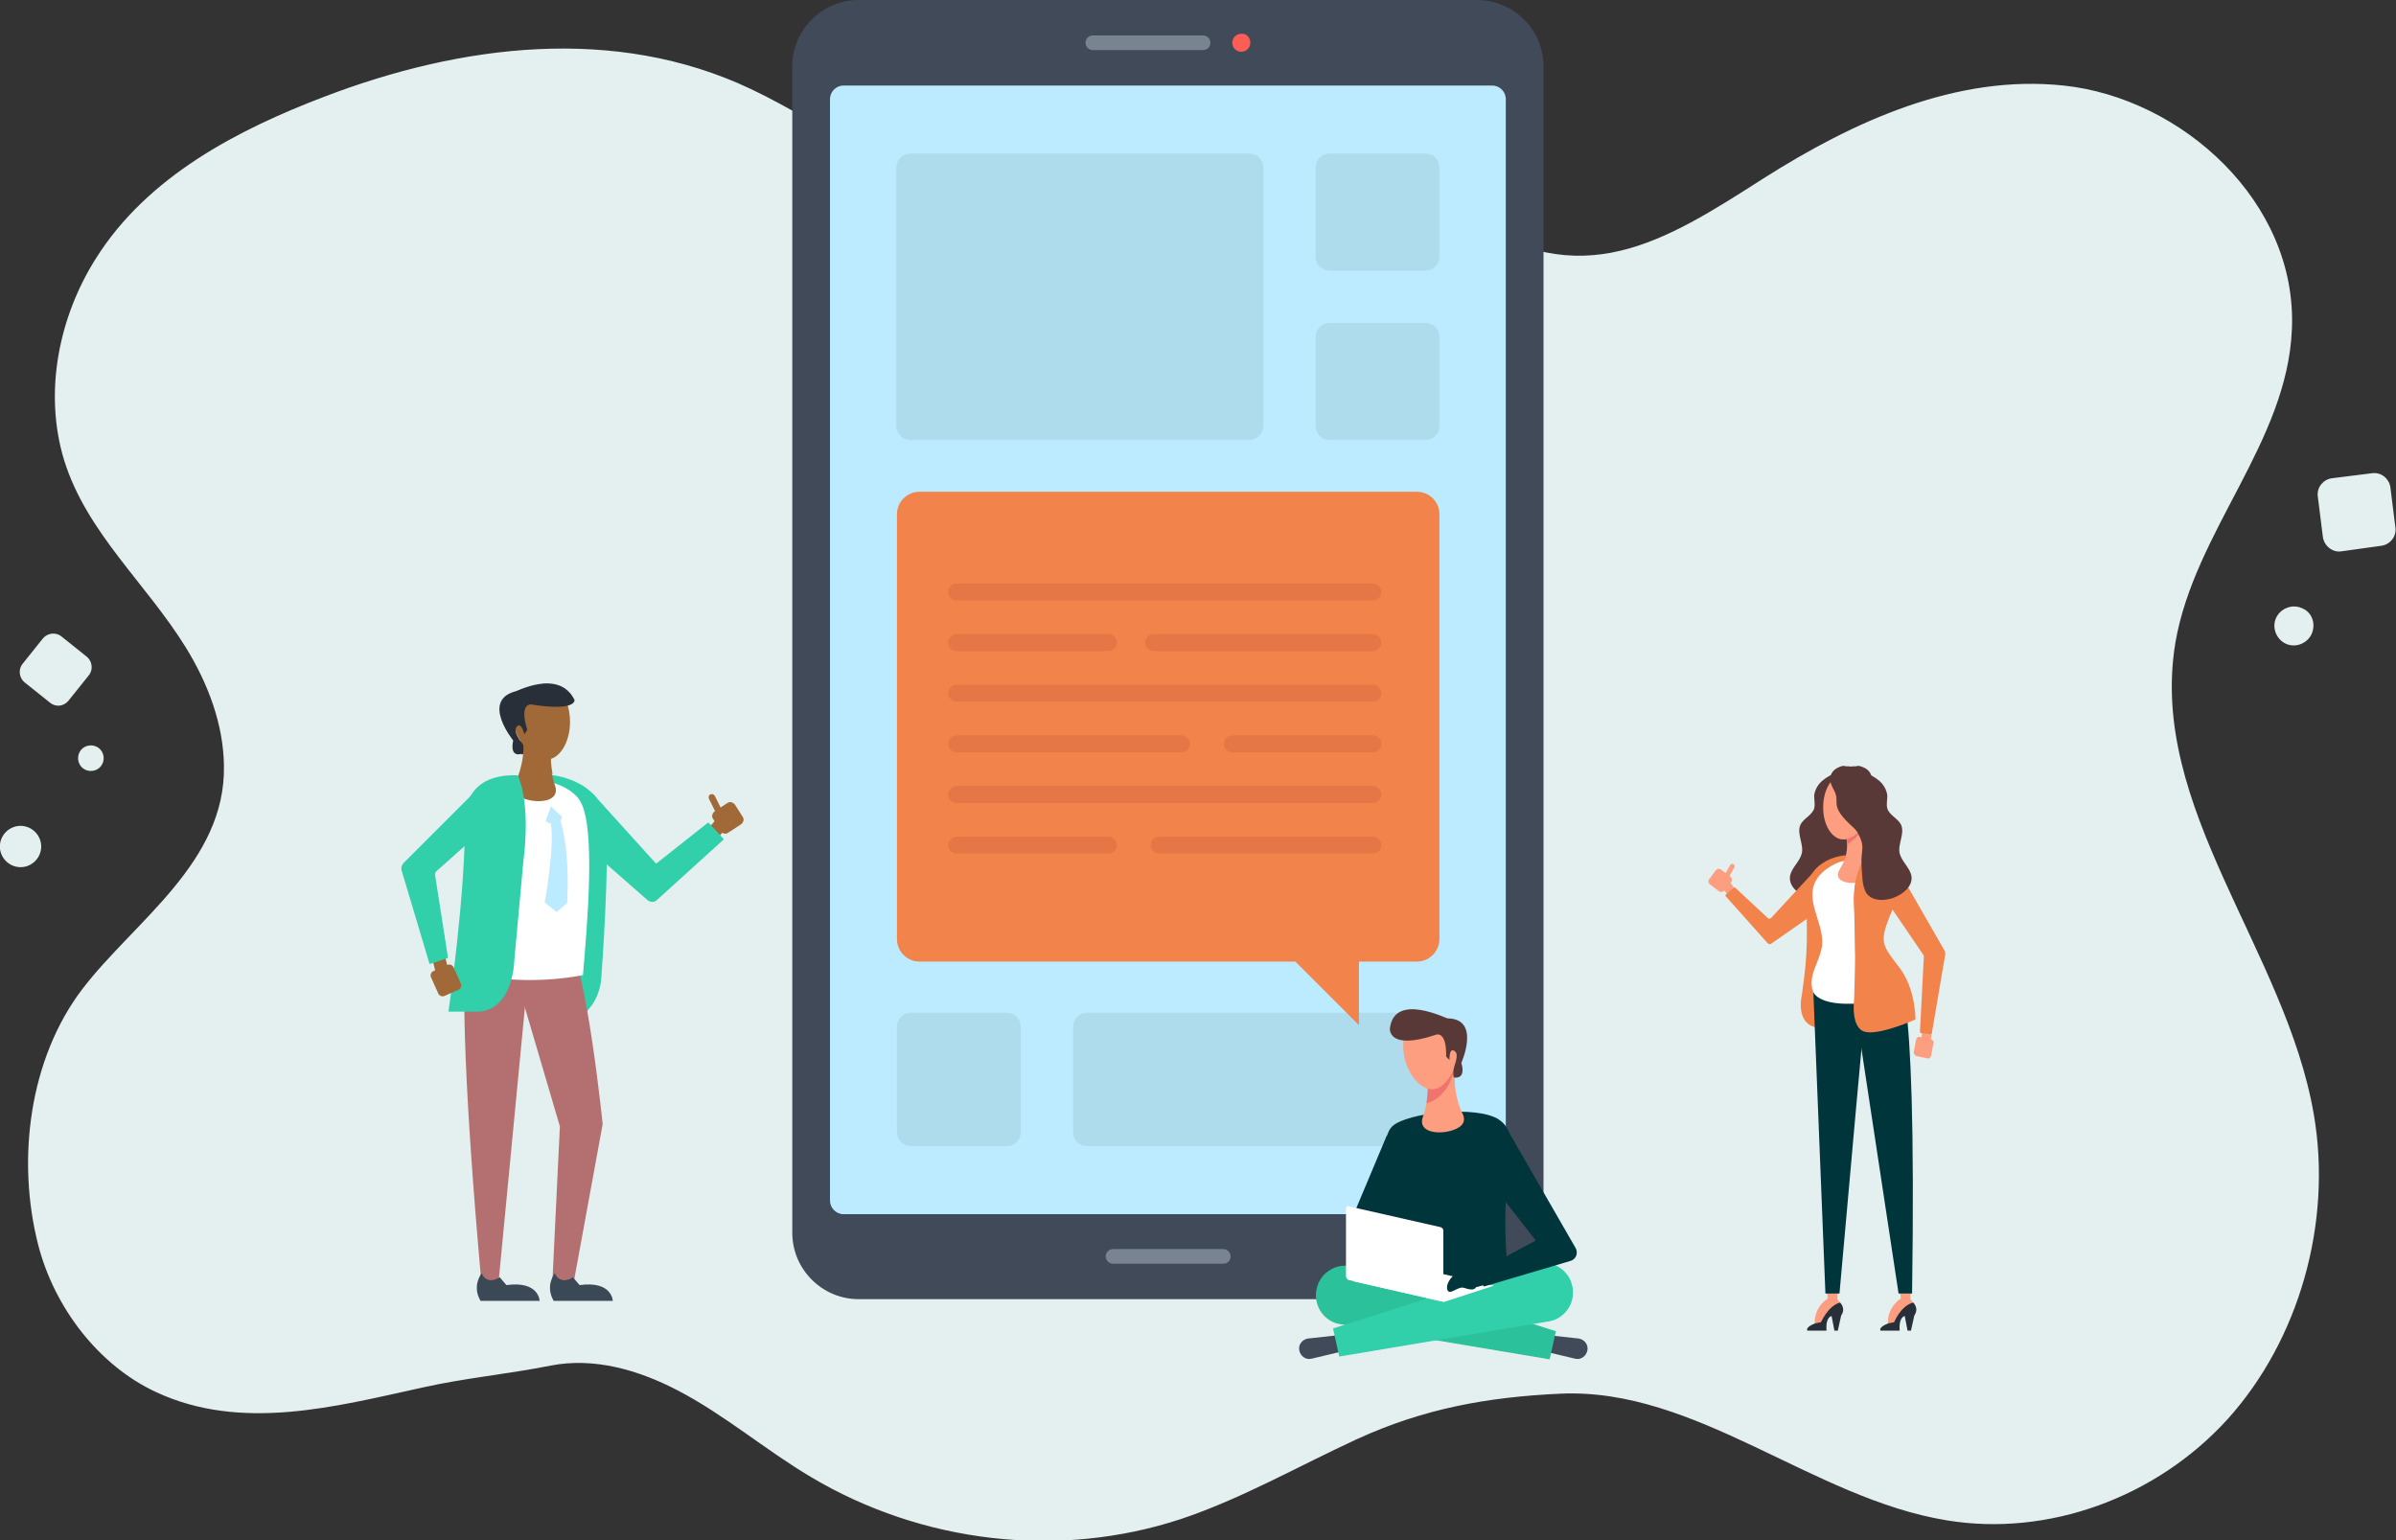 <?xml version="1.0" encoding="utf-8"?>
<!-- Generator: Adobe Illustrator 26.0.2, SVG Export Plug-In . SVG Version: 6.00 Build 0)  -->
<svg version="1.1" xmlns="http://www.w3.org/2000/svg" xmlns:xlink="http://www.w3.org/1999/xlink" x="0px" y="0px"
	 viewBox="0 0 425.8 273.7" style="enable-background:new 0 0 425.8 273.7;" xml:space="preserve">
<rect x="0" y="0" width="425.8" height="273.7" fill="#333333" stroke="none"/>
<style type="text/css">
	.st0{fill:#E4EFEF;}
	.st1{fill:#414A59;}
	.st2{fill:#798491;}
	.st3{fill:#FC5E56;}
	.st4{fill:#BCEAFF;}
	.st5{fill:#F2834A;}
	.st6{fill:#AEDCED;}
	.st7{fill:#593838;}
	.st8{fill:#FE9E80;}
	.st9{fill:#282F39;}
	.st10{fill:#00353C;}
	.st11{fill:#FFFFFF;}
	.st12{fill:#F0736D;}
	.st13{fill:#A06937;}
	.st14{fill:#31D0AA;}
	.st15{fill:#B47070;}
	.st16{fill:#3B4956;}
	.st17{fill:#2BC19A;}
	.st18{fill:#E57645;}
</style>
<g id="Layer_1">
	<path class="st0" d="M366.7,15.2c21,2.2,41.6,20.7,40.6,43.3c-0.8,20.1-17.3,35.9-20.7,55.7c-4.9,29.3,19.6,54.7,24.6,83.9
		c3.3,19.2-2.6,40-15.3,54.1c-12.7,14-32,21-50,18c-23.8-3.9-44.5-23.6-68.6-22.5c-12.9,0.6-24.2,2.6-36.2,8.1
		c-10.4,4.8-20.5,10.6-31.3,14.2c-21.6,7.1-45.9,4.3-65.7-7.5c-8.1-4.8-15.4-11.1-23.7-15.4c-6.9-3.6-14.8-5.9-22.5-4.4
		c-7.5,1.5-15.2,2.2-22.8,3.9c-15.5,3.4-32.2,7.9-47.4,0.8c-10.1-4.7-18-14.9-20.9-26.1c-3.9-15.2-1.6-33.2,7.9-45.6
		c9.2-12,25.4-22.4,25.1-39.6c-0.1-7.5-2.9-14.7-6.7-20.9c-7-11.4-17.7-20.5-21.7-33.4C7.7,69.7,10.5,56.3,17,46
		C26.2,31.3,42.4,23,57.6,17.2c24.3-9.3,51.7-12.8,75.8-1.4c7,3.3,13.6,7.7,20.8,10.7c8.7,3.6,16.7,3.4,25.6,1
		c10.4-2.8,17.5-8.9,25.8-15.7c9-7.3,20.6-3.1,29.2,2.5c9.4,6,16,17.9,25.3,24.1c20.9,14,35.5,4.7,53.3-6.7
		C329.5,21.5,347.7,13.2,366.7,15.2z"/>
	<g>
		<path class="st0" d="M8.9,124.9l-4.5-3.6c-1-0.8-1.2-2.3-0.4-3.3l3.6-4.5c0.8-1,2.3-1.2,3.3-0.4l4.5,3.6c1,0.8,1.2,2.3,0.4,3.3
			l-3.6,4.5C11.3,125.6,9.9,125.7,8.9,124.9z"/>
		<path class="st0" d="M18.3,134c0.4,1.2-0.2,2.5-1.4,2.9c-1.2,0.4-2.5-0.2-2.9-1.4s0.2-2.5,1.4-2.9C16.6,132.2,17.9,132.8,18.3,134
			z"/>
		<path class="st0" d="M7.1,149.2c0.7,1.9-0.3,4-2.2,4.7c-1.9,0.7-4-0.3-4.7-2.2c-0.7-1.9,0.3-4,2.2-4.7
			C4.3,146.3,6.4,147.3,7.1,149.2z"/>
	</g>
	<g>
		<path class="st0" d="M412.8,95.4l-0.9-7.2c-0.2-1.6,1-3,2.5-3.2l7.2-0.9c1.6-0.2,3,1,3.2,2.5l0.9,7.2c0.2,1.6-1,3-2.5,3.2L416,98
			C414.5,98.2,413,97,412.8,95.4z"/>
		<path class="st0" d="M410.8,112.7c-0.8,1.7-2.9,2.5-4.6,1.7c-1.7-0.8-2.5-2.9-1.7-4.6c0.8-1.7,2.9-2.5,4.6-1.7
			C410.9,108.8,411.6,110.9,410.8,112.7z"/>
	</g>
	<g>
		<path class="st1" d="M262.5,230.9H152.6c-6.5,0-11.8-5.3-11.8-11.8V11.8c0-6.5,5.3-11.8,11.8-11.8h109.9c6.5,0,11.8,5.3,11.8,11.8
			v207.4C274.3,225.7,269,230.9,262.5,230.9z"/>
		<path class="st2" d="M217.4,224.6h-19.6c-0.7,0-1.3-0.6-1.3-1.3l0,0c0-0.7,0.6-1.3,1.3-1.3h19.6c0.7,0,1.3,0.6,1.3,1.3l0,0
			C218.7,224.1,218.1,224.6,217.4,224.6z"/>
		<g>
			<g>
				<path class="st3" d="M222.2,7.6c0,0.9-0.7,1.6-1.6,1.6c-0.9,0-1.6-0.7-1.6-1.6c0-0.9,0.7-1.6,1.6-1.6
					C221.5,5.9,222.2,6.7,222.2,7.6z"/>
			</g>
			<path class="st2" d="M213.8,8.9h-19.6c-0.7,0-1.3-0.6-1.3-1.3l0,0c0-0.7,0.6-1.3,1.3-1.3h19.6c0.7,0,1.3,0.6,1.3,1.3l0,0
				C215.1,8.3,214.6,8.9,213.8,8.9z"/>
		</g>
	</g>
	<path class="st4" d="M265.3,215.8H149.9c-1.3,0-2.4-1.1-2.4-2.4V17.6c0-1.3,1.1-2.4,2.4-2.4h115.3c1.3,0,2.4,1.1,2.4,2.4v195.8
		C267.6,214.7,266.6,215.8,265.3,215.8z"/>
	<path class="st5" d="M251.8,87.4h-88.4c-2.2,0-4,1.8-4,4v75.5c0,2.2,1.8,4,4,4h88.4c2.2,0,4-1.8,4-4V91.3
		C255.8,89.2,254,87.4,251.8,87.4z"/>
	<g>
		<path class="st6" d="M190.7,182.5v18.7c0,1.4,1.1,2.5,2.5,2.5h60.2c1.4,0,2.5-1.1,2.5-2.5v-18.7c0-1.4-1.1-2.5-2.5-2.5h-60.2
			C191.8,180,190.7,181.1,190.7,182.5z"/>
		<path class="st6" d="M159.4,182.5v18.7c0,1.4,1.1,2.5,2.5,2.5h17c1.4,0,2.5-1.1,2.5-2.5v-18.7c0-1.4-1.1-2.5-2.5-2.5h-17
			C160.5,180,159.4,181.1,159.4,182.5z"/>
		<path class="st6" d="M233.8,59.9v15.8c0,1.4,1.1,2.5,2.5,2.5h17c1.4,0,2.5-1.1,2.5-2.5V59.9c0-1.4-1.1-2.5-2.5-2.5h-17
			C234.9,57.4,233.8,58.5,233.8,59.9z"/>
		<path class="st6" d="M233.8,29.8v15.8c0,1.4,1.1,2.5,2.5,2.5h17c1.4,0,2.5-1.1,2.5-2.5V29.8c0-1.4-1.1-2.5-2.5-2.5h-17
			C234.9,27.3,233.8,28.4,233.8,29.8z"/>
	</g>
	<g>
		<path class="st6" d="M224.5,29.8v45.9c0,1.4-1.1,2.5-2.5,2.5h-60.2c-1.4,0-2.5-1.1-2.5-2.5V29.8c0-1.4,1.1-2.5,2.5-2.5H222
			C223.4,27.3,224.5,28.4,224.5,29.8z"/>
	</g>
	<path class="st7" d="M331.2,136.4c0.7,0.3,1.3,0.9,1.4,1.7c0.2,0.9-0.3,1.7-0.7,2.5c-1.1,2.2,3.2,3.5-1.3,7.4
		c-0.7,0.6-1.3,1.9-1.5,2.8c-0.2,0.9,0.1,2,0.1,2.9c0,1.2-2.2,1.5-2.4,2.8c-0.1,0.8-0.3,1.7-0.8,2.4c-1.1,1.3-3.1,1.2-4.6,0.7
		c-1.7-0.6-3.5-2-3.3-3.8c0.2-1.5,1.7-2.6,2.1-4.1c0.4-1.7-1-3.6-0.2-5.2c0.6-1.1,2-1.6,2.4-2.8c0.2-0.7,0-1.5,0-2.3
		c0.1-1,0.7-2,1.4-2.6c0.8-0.7,1.7-1.1,2.6-1.6c1.1-0.5,2.2-1.1,3.4-1C330.3,136,330.7,136.2,331.2,136.4z"/>
	<g>
		<polygon class="st8" points="307.4,156.7 306.2,157.9 307.6,159.9 309,159 		"/>
	</g>
	<path class="st5" d="M323.3,153.9l-8.6,9.3c-0.1,0.1-0.4,0.1-0.5,0l-5.8-5.4c-0.1-0.1-0.2-0.1-0.3,0l-1.4,1.2
		c-0.1,0.1-0.1,0.2,0,0.3l7.4,8.3c0.2,0.2,0.5,0.3,0.7,0.1l7.6-5.3L323.3,153.9z"/>
	<path class="st5" d="M328,152c0,0-7.1,0.4-7,7.3c0.1,6.9,0.4,9.5-0.8,17.6c0,0-1.2,5,2.6,5.7c0,0,3.9-2.5,3.9-2.7S328,152,328,152z
		"/>
	<g>
		<path class="st8" d="M340,231.5l-0.5-0.6l0.1-3h-2.1l0.3,2.9c0,0-2.5,1.4-2.3,4.7l1.3,0.1C336.8,235.7,339.1,231.7,340,231.5z"/>
		<path class="st9" d="M340,231.5c0,0,1.1,1,0.2,2.3l-0.6,2.7h-0.6l-0.5-2.6c0,0-1.1,0.1-0.9,2.6h-3.4c0,0-0.5-0.6,1.4-1.3l1-0.2
			C336.6,235.1,337.7,232.1,340,231.5z"/>
	</g>
	<g>
		<path class="st8" d="M327,231.5l-0.5-0.6l0.1-3h-2.1l0.3,2.9c0,0-2.5,1.4-2.3,4.7l1.3,0.1C323.8,235.7,326.1,231.7,327,231.5z"/>
		<path class="st9" d="M327,231.5c0,0,1.1,1,0.2,2.3l-0.6,2.7H326l-0.5-2.6c0,0-1.1,0.1-0.9,2.6h-3.4c0,0-0.5-0.6,1.4-1.3l1-0.2
			C323.6,235.1,324.8,232.1,327,231.5z"/>
	</g>
	<path class="st10" d="M336.9,174c0,0,3.8-5.5,2.9,55.9l-2.4,0l-8.1-53.4L336.9,174z"/>
	<path class="st10" d="M332,173.9c0,0,0-1.4-5.1,56h-2.5l-2.2-55L332,173.9z"/>
	<path class="st11" d="M331.6,152.7c1.1,0.1,2.2,0.3,3.3,0.6c1.1,0.4,2.6,1.2,2.8,2.4c0.3,1.5-0.3,2.9-0.9,4.2
		c-0.7,1.7-1.7,3.2-2.2,5c-0.5,1.7-0.6,3.7,0.4,5.2c0.9,1.3,2.5,2.2,2.7,3.8c0.1,0.9-0.5,2.1-2.9,3.4c-2,1.1-4.2,1.1-6.5,1.1
		c-3.8,0-5.7-1.1-6.1-2.2c-0.5-1.3-0.2-2.8,0.3-4.1c0.5-1.3,1.1-2.6,1.3-4c0.4-3.6-2.5-7.2-1.5-10.6c0.6-2.1,2.6-3.5,4.6-4.3
		C328.4,152.8,330,152.6,331.6,152.7z"/>
	<g>
		<path class="st8" d="M328,148.6c0,0,1,2.6-1,5.8c-2,3.2,4.7,3.1,5.5,1.2c0,0,0.4-0.6-0.2-1.7c-0.6-1.1-2-5.8-0.5-8.3L328,148.6z"
			/>
		<path class="st12" d="M331.4,146.7c0,0-0.9,1.9-3.1,3.4c0,0,0-0.7-0.2-1.2L331.4,146.7z"/>
		<path class="st8" d="M324,143.5c0,3.2,1.6,5.7,3.6,5.7c2,0,5-2.9,5-6.1c0-3.2-3-5.4-5-5.4C325.6,137.7,324,140.3,324,143.5z"/>
	</g>
	<path class="st5" d="M331.9,151.9c0,0-2.7,2.6-2.4,9.1c0.4,6.5,0,16.6,0,16.6s-0.7,5.2,2,5.8c2.6,0.6,8.9-2.2,8.9-2.2
		s0.1-5.4-2.9-9.3c-3-3.9-3.5-4.4-1.7-9c1.9-4.6,3-5.5,1.9-7.9C336.6,152.7,331.9,151.9,331.9,151.9z"/>
	<path class="st5" d="M331.9,151.9c0,0-2.8,2.8-2.4,9.1l0.2,8.6l1.2-8.6c0,0,0.7-5.9,3.9-8.3C334.8,152.7,333.5,152,331.9,151.9z"/>
	<g>
		
			<rect x="341.5" y="182.3" transform="matrix(-0.995 -9.786870e-02 9.786870e-02 -0.995 665.078 399.802)" class="st8" width="1.7" height="2.5"/>
		<path class="st8" d="M340.6,187.7l1.9,0.4c0.3,0.1,0.6-0.1,0.7-0.5l0.4-2.2c0.1-0.3-0.1-0.6-0.5-0.7l-1.9-0.4
			c-0.3-0.1-0.6,0.1-0.7,0.5l-0.4,2.2C340.1,187.3,340.3,187.6,340.6,187.7z"/>
	</g>
	<path class="st5" d="M335.4,160.3l6.4,9.4c0,0.1,0.1,0.1,0.1,0.2l-0.7,13.5c0,0.1,0.1,0.1,0.1,0.2l1.8,0.2c0.1,0,0.1,0,0.2-0.1
		l2.4-14.1c0-0.2,0-0.4-0.1-0.6l-8.1-14.1L335.4,160.3z"/>
	<path class="st8" d="M305.5,158.4l-1.6-1.2c-0.3-0.2-0.4-0.7-0.1-1l1.1-1.5c0.2-0.3,0.7-0.4,1-0.1l1.6,1.2c0.3,0.2,0.4,0.7,0.1,1
		l-1.1,1.5C306.2,158.5,305.8,158.6,305.5,158.4z"/>
	<path class="st8" d="M306.3,156.6L306.3,156.6c-0.2-0.1-0.2-0.4-0.1-0.6l1.3-2.3c0.1-0.2,0.4-0.2,0.6-0.1l0,0
		c0.2,0.1,0.2,0.4,0.1,0.6l-1.3,2.3C306.8,156.7,306.5,156.7,306.3,156.6z"/>
	<path class="st7" d="M326.7,136.4c-0.7,0.3-1.3,0.9-1.4,1.7c-0.2,0.9,0.3,1.7,0.7,2.5c1.1,2.2-1.1,2.5,3.4,6.5
		c0.7,0.6,1.3,1.9,1.5,2.8c0.2,0.9-0.1,2-0.1,2.9c0,1.2,0.1,2.5,0.2,3.7c0.1,0.8,0.3,1.7,0.8,2.4c1.1,1.3,3.1,1.2,4.6,0.7
		c1.7-0.6,3.5-2,3.3-3.8c-0.2-1.5-1.7-2.6-2.1-4.1c-0.4-1.7,1-3.6,0.2-5.2c-0.6-1.1-2-1.6-2.4-2.8c-0.2-0.7,0-1.5,0-2.3
		c-0.1-1-0.7-2-1.4-2.6c-0.8-0.7-1.7-1.1-2.6-1.6c-1.1-0.5-2.2-1.1-3.4-1C327.6,136,327.1,136.2,326.7,136.4z"/>
	<polygon class="st9" points="92.7,134.1 93.8,133.7 94.1,131.8 92.3,131.7 	"/>
	<g>
		<polygon class="st13" points="127.3,145.6 128.7,147.6 126.4,150.3 124.6,148.7 		"/>
		<path class="st13" d="M129.4,148l2.3-1.5c0.4-0.3,0.6-0.9,0.3-1.3l-1.4-2.2c-0.3-0.4-0.9-0.6-1.3-0.3l-2.3,1.5
			c-0.4,0.3-0.6,0.9-0.3,1.3l1.4,2.2C128.4,148.2,129,148.3,129.4,148z"/>
	</g>
	<path class="st14" d="M105.2,140.9l11.4,12.6l9.1-7.2c0.1-0.1,0.2-0.1,0.3,0l2.5,2.7c0.1,0.1,0.1,0.2,0,0.3L116.7,160
		c-0.4,0.4-1.1,0.4-1.6,0l-9.7-8.5L105.2,140.9z"/>
	<path class="st14" d="M97.7,137.7c0,0,9.1,0.7,9.9,8.2c0.8,7.6-0.7,27.2-0.7,27.2s0.2,5.7-4.8,8.2l-5.2-18.2L97.7,137.7z"/>
	<g>
		<rect x="98.7" y="224.3" class="st8" width="3" height="4"/>
	</g>
	<path class="st15" d="M92.7,177.1l6.8,23.1l-1.4,29l3.6,0.1l5.4-29.5c0,0-2.8-27.7-6.2-32.8l-10.8,1.4L92.7,177.1z"/>
	<path class="st15" d="M84.5,162.6c0,0-5.1-3.7,1,64.8l3.1,0.5l6-62.6L84.5,162.6z"/>
	<path class="st11" d="M83.3,148.7c0,0-2.1-5.9,1.7-8.5c3.8-2.6,14.7-2.8,18,2c3,4.5,1.3,22.7,0.6,31.1c0,0-10.8,2.4-21.2-0.7
		C82.5,172.6,85,163,83.3,148.7z"/>
	<g>
		<path class="st13" d="M97.9,132.9c0,0-0.5,3.2,0.7,6.6c1.5,4-6.2,3.3-7.1,1.2c0,0-0.5-0.7,0.2-1.9c0.7-1.3,2.3-6.5,0.5-9.3
			L97.9,132.9z"/>
		<path class="st13" d="M93.1,132.7c0-0.1,0-0.2,0-0.3l4.8,2.3c0,0.8,0.1,1.8,0.3,2.9C95.4,136.2,93.7,133.7,93.1,132.7z"/>
		<path class="st13" d="M101.3,128.3c0,3.7-1.9,6.7-4.2,6.7c-2.3,0-5.8-3.4-5.8-7.2c0-3.7,3.5-6.3,5.8-6.3
			C99.4,121.5,101.3,124.6,101.3,128.3z"/>
	</g>
	<path class="st9" d="M102.1,124.4c0,0,0.4,2.1-7.7,0.8c0,0-2.2-0.3-0.7,4.5l-0.5,0.8c0,0-0.5-2-1.2-1.5s-0.4,1.4,0.7,3.1
		c0,0,0.4,1.3,0.2,1.8c0,0-2.4,1.1-1.7-2.3c0,0-5.7-7,0.3-8.7C91.5,123.1,99.3,118.7,102.1,124.4z"/>
	<path class="st14" d="M92,137.8c0,0,2.4,4.3,1,15.4l-1.6,17.5c0,0-0.1,8.5-6.2,9.1h-5.5c0,0,3.1-21.5,2.9-34.1
		C82.6,145.7,82,137.4,92,137.8z"/>
	<g>
		
			<rect x="76.9" y="169.2" transform="matrix(0.97 -0.245 0.245 0.97 -39.44 24.297)" class="st13" width="2.3" height="3.5"/>
		<path class="st13" d="M79,177l2.5-1.1c0.4-0.2,0.6-0.7,0.4-1.1l-1.3-2.9c-0.2-0.4-0.7-0.6-1.1-0.4l-2.5,1.1
			c-0.4,0.2-0.6,0.7-0.4,1.1l1.3,2.9C78.1,177,78.6,177.2,79,177z"/>
	</g>
	<path class="st14" d="M85.9,147.4l-8.4,7.5c-0.1,0.1-0.2,0.3-0.2,0.5l2.3,14.7c0,0.1,0,0.2-0.1,0.2l-3,1c-0.1,0-0.2,0-0.2-0.1
		l-4.9-16.4c-0.2-0.5,0-1.1,0.4-1.5l12.5-12.5L85.9,147.4z"/>
	<path class="st4" d="M97.9,146.4c-0.4-0.1-0.7-0.3-0.9-0.5l0.9-2.6l2,1.9c-0.1,0.3-0.2,0.5-0.3,0.7c0.5,1.6,1.6,5.9,1.2,14.6
		l-1.9,1.6l-2.1-1.7C96.8,160.3,98.6,150.7,97.9,146.4z"/>
	<path class="st16" d="M98.6,226.3c0,0-1.8,2.2-0.2,4.9h10.5c0,0-0.1-3.6-5.9-2.8l-1.2-1.4C101.8,227.1,99.6,228.5,98.6,226.3z"/>
	<path class="st16" d="M85.6,226.3c0,0-1.8,2.2-0.2,4.9h10.5c0,0-0.1-3.6-5.9-2.8l-1.2-1.4C88.7,227.1,86.6,228.5,85.6,226.3z"/>
	<path class="st13" d="M128.4,145.4L128.4,145.4c0.3-0.2,0.3-0.5,0.2-0.8l-1.6-3.2c-0.2-0.3-0.5-0.3-0.8-0.2l0,0
		c-0.3,0.2-0.3,0.5-0.2,0.8l1.6,3.2C127.8,145.5,128.2,145.5,128.4,145.4z"/>
	<polygon class="st10" points="246.5,201.7 240.2,216.7 244.5,218.8 247.8,213.3 	"/>
	<path class="st1" d="M239.3,240l-6.3,1.5c-1,0.2-1.9-0.5-2.1-1.5l0,0c-0.2-1,0.5-1.9,1.5-2.1l6.4-0.7c1-0.2,1.9,0.3,2,1.3l0,0
		C241,239.5,240.3,239.9,239.3,240z"/>
	<path class="st1" d="M273.7,240l6.3,1.5c1,0.2,1.9-0.5,2.1-1.5l0,0c0.2-1-0.5-1.9-1.5-2.1l-6.4-0.7c-1-0.2-1.9,0.3-2,1.3l0,0
		C272,239.5,272.7,239.9,273.7,240z"/>
	<path class="st10" d="M268.1,207.5c0,0,2.1-5.9-1.7-8.5c-3.8-2.6-16.4-1.3-19,1.2c-3.5,3.4-0.1,23.3,0.6,31.7c0,0,10.7,2.4,21-0.7
		C268.9,231.3,266.4,221.7,268.1,207.5z"/>
	<g>
		<path class="st8" d="M253.6,191.9c0,0,0.5,3.2-0.7,6.5c-1.5,3.9,6.1,3.3,7.1,1.2c0,0,0.5-0.7-0.2-1.9c-0.7-1.3-2.2-6.4-0.5-9.2
			L253.6,191.9z"/>
		<path class="st12" d="M258.5,189.7c0,0-0.7,5.2-5,6.4c0,0,0.5-3.1,0.1-4L258.5,189.7z"/>
		<path class="st8" d="M249.7,188.4c0.9,3.4,3.4,5.7,5.5,5.1c2.1-0.6,4.5-4.6,3.6-8c-0.9-3.4-4.8-4.9-6.9-4.3
			C249.8,181.8,248.8,185,249.7,188.4z"/>
	</g>
	<path class="st7" d="M247,182.8c0,0-0.4,4,8.2,1.1c0,0,1.9-0.8,1.8,3.9l0.6,0.6c0,0-0.1-2,0.7-1.7c0.8,0.3,0.7,1.2,0.1,3
		c0,0-0.3,1.4,0,1.8c0,0,2.2,0.5,1.3-2.6c0,0,3.5-7.8-2.4-7.9C257.3,181.2,247.8,176.2,247,182.8z"/>
	<path class="st17" d="M276.5,236.6l-36.2-11.5c-2.8-0.7-5.7,1.1-6.3,3.9l0,0c-0.7,2.8,1.1,5.7,3.9,6.3l37.5,6.3L276.5,236.6z"/>
	<path class="st14" d="M236.9,236.1l36.2-11.5c2.8-0.7,5.7,1.1,6.3,3.9l0,0c0.7,2.8-1.1,5.7-3.9,6.3l-37.5,6.3L236.9,236.1z"/>
	<g>
		<polygon class="st11" points="256.6,231.4 265.5,228.5 247.9,224.5 240.4,227.7 		"/>
		<path class="st11" d="M239.7,227.5l16.1,3.7c0.4,0.1,0.7-0.2,0.7-0.6v-11.9c0-0.3-0.2-0.5-0.5-0.6l-16.3-3.7
			c-0.3-0.1-0.5,0.1-0.5,0.4v12.1C239.3,227.2,239.5,227.5,239.7,227.5z"/>
	</g>
	<g>
		<g>
			
				<rect x="262" y="225.8" transform="matrix(-0.26 -0.966 0.966 -0.26 111.744 540.724)" class="st10" width="2.3" height="3.4"/>
			<path class="st10" d="M260.2,228.9c2,0.7,2.4,0,2-1.2c-0.3-1.2-1.6-1.9-2.8-1.6c-1.2,0.3-2.5,1.9-2.2,3.1
				C257.6,230.4,259.1,228.5,260.2,228.9z"/>
		</g>
		<path class="st10" d="M264.2,209.3l8.6,11c0.1,0.1,0.1,0.3-0.1,0.3l-9.9,5.3c-0.1,0.1-0.1,0.2-0.1,0.3l0.9,2.3
			c0,0.1,0.2,0.2,0.3,0.1l15.2-4.5c1-0.3,1.4-1.4,0.9-2.3l-12.1-21c-0.1-0.2-0.3-0.2-0.4,0l-3.4,8.1
			C264.1,209.2,264.1,209.3,264.2,209.3z"/>
	</g>
	<polygon class="st5" points="225,165.7 241.5,182.2 241.5,162.7 	"/>
</g>
<g id="Layer_3">
	<path class="st18" d="M244,106.7h-74c-0.8,0-1.5-0.7-1.5-1.5v0c0-0.8,0.7-1.5,1.5-1.5h74c0.8,0,1.5,0.7,1.5,1.5v0
		C245.5,106,244.8,106.7,244,106.7z"/>
	<path class="st18" d="M244,124.7h-74c-0.8,0-1.5-0.7-1.5-1.5v0c0-0.8,0.7-1.5,1.5-1.5h74c0.8,0,1.5,0.7,1.5,1.5v0
		C245.5,124,244.8,124.7,244,124.7z"/>
	<path class="st18" d="M244,142.7h-74c-0.8,0-1.5-0.7-1.5-1.5l0,0c0-0.8,0.7-1.5,1.5-1.5h74c0.8,0,1.5,0.7,1.5,1.5l0,0
		C245.5,142,244.8,142.7,244,142.7z"/>
	<path class="st18" d="M197,115.7h-27c-0.8,0-1.5-0.7-1.5-1.5v0c0-0.8,0.7-1.5,1.5-1.5h27c0.8,0,1.5,0.7,1.5,1.5v0
		C198.5,115,197.8,115.7,197,115.7z"/>
	<path class="st18" d="M210,133.7h-40c-0.8,0-1.5-0.7-1.5-1.5l0,0c0-0.8,0.7-1.5,1.5-1.5h40c0.8,0,1.5,0.7,1.5,1.5l0,0
		C211.5,133,210.8,133.7,210,133.7z"/>
	<path class="st18" d="M197,151.7h-27c-0.8,0-1.5-0.7-1.5-1.5l0,0c0-0.8,0.7-1.5,1.5-1.5h27c0.8,0,1.5,0.7,1.5,1.5l0,0
		C198.5,151,197.8,151.7,197,151.7z"/>
	<path class="st18" d="M244,115.7h-39c-0.8,0-1.5-0.7-1.5-1.5v0c0-0.8,0.7-1.5,1.5-1.5h39c0.8,0,1.5,0.7,1.5,1.5v0
		C245.5,115,244.8,115.7,244,115.7z"/>
	<path class="st18" d="M244,133.7h-25c-0.8,0-1.5-0.7-1.5-1.5l0,0c0-0.8,0.7-1.5,1.5-1.5h25c0.8,0,1.5,0.7,1.5,1.5l0,0
		C245.5,133,244.8,133.7,244,133.7z"/>
	<path class="st18" d="M244,151.7h-38c-0.8,0-1.5-0.7-1.5-1.5l0,0c0-0.8,0.7-1.5,1.5-1.5h38c0.8,0,1.5,0.7,1.5,1.5l0,0
		C245.5,151,244.8,151.7,244,151.7z"/>
</g>
</svg>

